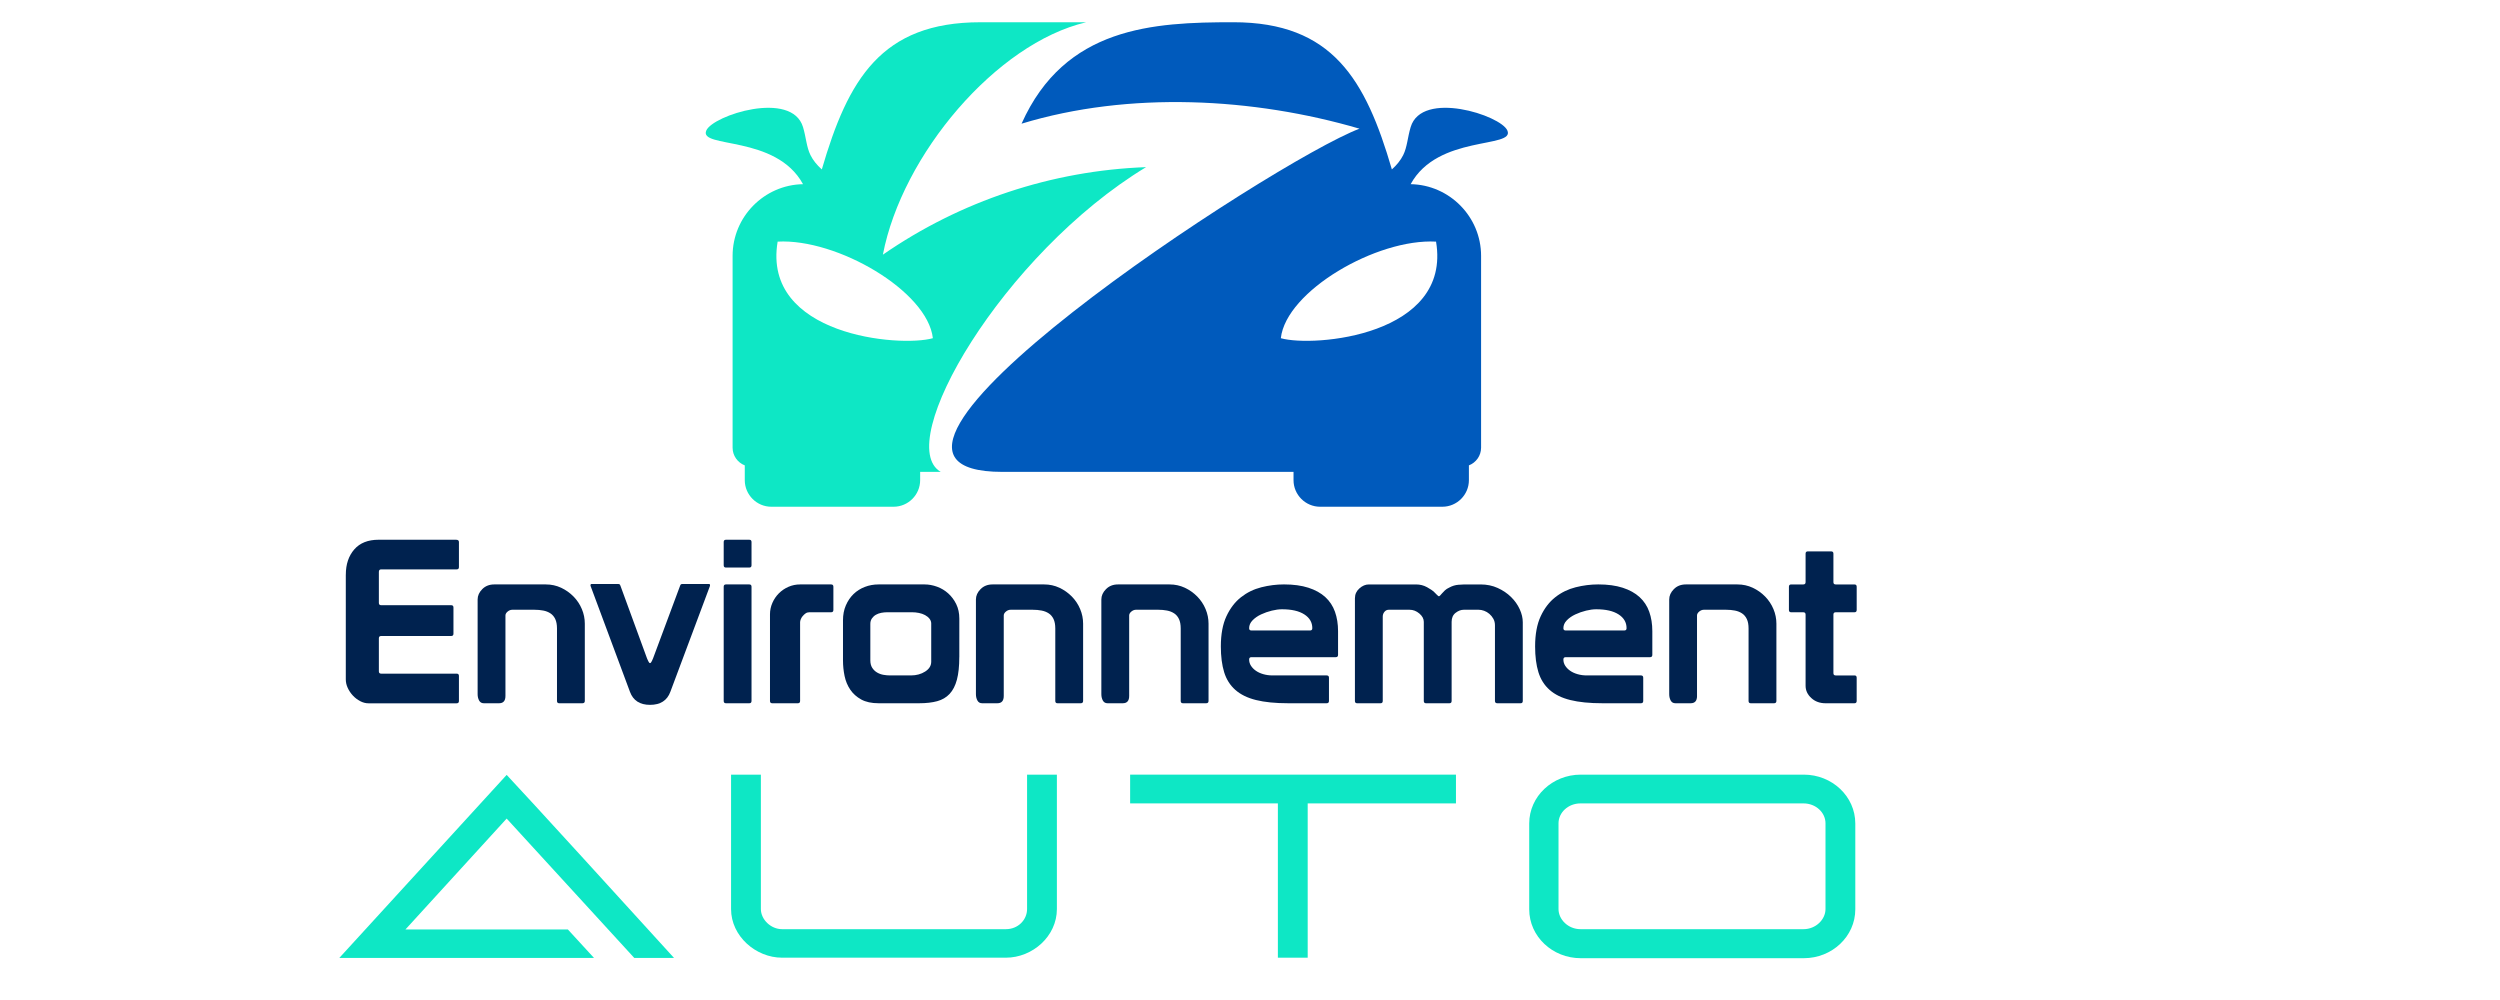 <?xml version="1.0" encoding="utf-8"?>
<!-- Generator: Adobe Illustrator 16.0.0, SVG Export Plug-In . SVG Version: 6.00 Build 0)  -->
<!DOCTYPE svg PUBLIC "-//W3C//DTD SVG 1.1//EN" "http://www.w3.org/Graphics/SVG/1.1/DTD/svg11.dtd">
<svg version="1.1" id="Calque_1" xmlns="http://www.w3.org/2000/svg" xmlns:xlink="http://www.w3.org/1999/xlink" x="0px" y="0px"
	 width="200px" height="80px" viewBox="0 0 200 80" enable-background="new 0 0 200 80" xml:space="preserve">
<g>
	<path fill="#00224F" d="M27.666,45.97c0-0.827,0.225-1.499,0.675-2.016c0.45-0.518,1.101-0.775,1.952-0.775h6.185
		c0.158,0,0.237,0.061,0.237,0.183v2.007c0,0.121-0.061,0.182-0.183,0.182h-6.039c-0.122,0-0.183,0.067-0.183,0.201v2.481
		c0,0.121,0.061,0.183,0.183,0.183h5.601c0.122,0,0.183,0.061,0.183,0.182v2.099c0,0.122-0.061,0.183-0.183,0.183h-5.601
		c-0.122,0-0.183,0.061-0.183,0.183v2.645c0,0.122,0.061,0.183,0.183,0.183h6.039c0.122,0,0.183,0.062,0.183,0.183v2.007
		c0,0.122-0.061,0.183-0.183,0.183h-7.061c-0.219,0-0.438-0.058-0.657-0.173c-0.219-0.116-0.414-0.265-0.584-0.447
		c-0.17-0.183-0.307-0.386-0.411-0.611c-0.104-0.225-0.155-0.453-0.155-0.685V45.97z"/>
	<path fill="#00224F" d="M40.436,55.676c0,0.39-0.17,0.584-0.511,0.584h-1.222c-0.17,0-0.295-0.073-0.374-0.219
		c-0.079-0.146-0.119-0.316-0.119-0.511v-7.571c0-0.305,0.125-0.581,0.374-0.831c0.249-0.249,0.568-0.374,0.958-0.374h4.123
		c0.438,0,0.845,0.089,1.222,0.265c0.377,0.177,0.708,0.411,0.995,0.703c0.286,0.292,0.508,0.626,0.666,1.003
		c0.158,0.377,0.237,0.767,0.237,1.168v6.185c0,0.122-0.067,0.183-0.201,0.183h-1.842c-0.122,0-0.183-0.061-0.183-0.183v-5.802
		c0-0.304-0.046-0.553-0.137-0.748c-0.091-0.194-0.219-0.347-0.383-0.456s-0.356-0.186-0.575-0.228
		c-0.219-0.043-0.456-0.064-0.711-0.064h-1.77c-0.134,0-0.258,0.049-0.374,0.146s-0.173,0.2-0.173,0.31V55.676z"/>
	<path fill="#00224F" d="M53.627,55.348c-0.255,0.693-0.797,1.04-1.624,1.04c-0.815,0-1.35-0.347-1.605-1.04l-3.156-8.483V46.81
		c0-0.062,0.03-0.092,0.091-0.092h2.098c0.073,0,0.122,0.013,0.146,0.036c0.024,0.025,0.049,0.073,0.073,0.146l2.116,5.783
		c0.012,0.024,0.042,0.092,0.091,0.201c0.048,0.109,0.097,0.164,0.146,0.164c0.048,0,0.097-0.055,0.146-0.164
		c0.048-0.109,0.079-0.177,0.091-0.201l2.153-5.783c0.024-0.073,0.048-0.121,0.073-0.146c0.024-0.023,0.073-0.036,0.146-0.036h2.098
		c0.061,0,0.091,0.03,0.091,0.092v0.055L53.627,55.348z"/>
	<path fill="#00224F" d="M58.079,43.179h1.861c0.122,0,0.182,0.061,0.182,0.183v1.86c0,0.122-0.061,0.183-0.182,0.183h-1.861
		c-0.122,0-0.183-0.061-0.183-0.183v-1.86C57.896,43.239,57.957,43.179,58.079,43.179z M57.896,46.937
		c0-0.121,0.061-0.183,0.183-0.183h1.861c0.122,0,0.182,0.062,0.182,0.183v9.141c0,0.122-0.061,0.183-0.182,0.183h-1.861
		c-0.122,0-0.183-0.061-0.183-0.183V46.937z"/>
	<path fill="#00224F" d="M66.489,46.754c0.121,0,0.182,0.062,0.182,0.183v1.861c0,0.122-0.061,0.183-0.182,0.183h-1.751
		c-0.11,0-0.207,0.03-0.292,0.091c-0.085,0.062-0.162,0.131-0.228,0.21c-0.067,0.079-0.119,0.164-0.155,0.256
		c-0.037,0.091-0.055,0.173-0.055,0.246v6.294c0,0.122-0.061,0.183-0.183,0.183h-2.043c-0.122,0-0.183-0.061-0.183-0.183v-6.933
		c0-0.316,0.064-0.62,0.191-0.912c0.128-0.292,0.301-0.548,0.52-0.767s0.475-0.393,0.766-0.52c0.292-0.128,0.602-0.192,0.931-0.192
		H66.489z"/>
	<path fill="#00224F" d="M76.743,52.574c0,0.729-0.064,1.332-0.192,1.807c-0.127,0.474-0.322,0.852-0.583,1.131
		c-0.262,0.28-0.593,0.475-0.995,0.584s-0.882,0.164-1.441,0.164h-3.248c-0.56,0-1.021-0.101-1.386-0.301
		c-0.365-0.201-0.657-0.462-0.876-0.785c-0.219-0.321-0.371-0.687-0.456-1.095c-0.085-0.407-0.127-0.823-0.127-1.249v-3.211
		c0-0.438,0.076-0.833,0.228-1.187c0.152-0.353,0.355-0.653,0.611-0.903c0.255-0.249,0.557-0.44,0.903-0.574
		s0.714-0.201,1.104-0.201h3.686c0.329,0,0.66,0.062,0.995,0.183c0.334,0.122,0.632,0.302,0.894,0.538
		c0.262,0.237,0.475,0.523,0.639,0.858c0.164,0.334,0.247,0.72,0.247,1.158V52.574z M74.499,49.893c0-0.146-0.046-0.276-0.137-0.393
		c-0.091-0.115-0.21-0.213-0.356-0.292s-0.31-0.137-0.493-0.173c-0.183-0.037-0.365-0.055-0.547-0.055h-1.989
		c-0.158,0-0.316,0.015-0.474,0.045c-0.158,0.031-0.301,0.083-0.429,0.155c-0.128,0.073-0.234,0.171-0.319,0.292
		c-0.085,0.122-0.128,0.268-0.128,0.438v2.919c0,0.243,0.052,0.444,0.155,0.602c0.103,0.158,0.234,0.283,0.392,0.374
		c0.158,0.092,0.329,0.152,0.511,0.183c0.182,0.03,0.353,0.046,0.511,0.046h1.678c0.438,0,0.818-0.104,1.141-0.311
		c0.322-0.206,0.483-0.468,0.483-0.784v-1.46V49.893z"/>
	<path fill="#00224F" d="M80.3,55.676c0,0.39-0.17,0.584-0.511,0.584h-1.222c-0.17,0-0.295-0.073-0.374-0.219
		c-0.079-0.146-0.119-0.316-0.119-0.511v-7.571c0-0.305,0.125-0.581,0.374-0.831c0.249-0.249,0.568-0.374,0.958-0.374h4.123
		c0.438,0,0.845,0.089,1.222,0.265c0.377,0.177,0.708,0.411,0.995,0.703c0.286,0.292,0.508,0.626,0.666,1.003
		c0.158,0.377,0.237,0.767,0.237,1.168v6.185c0,0.122-0.067,0.183-0.201,0.183h-1.842c-0.122,0-0.183-0.061-0.183-0.183v-5.802
		c0-0.304-0.046-0.553-0.137-0.748c-0.091-0.194-0.219-0.347-0.383-0.456s-0.356-0.186-0.575-0.228
		c-0.219-0.043-0.456-0.064-0.711-0.064h-1.77c-0.134,0-0.258,0.049-0.374,0.146s-0.173,0.2-0.173,0.31V55.676z"/>
	<path fill="#00224F" d="M90.334,55.676c0,0.39-0.17,0.584-0.511,0.584h-1.222c-0.17,0-0.295-0.073-0.374-0.219
		c-0.079-0.146-0.119-0.316-0.119-0.511v-7.571c0-0.305,0.125-0.581,0.374-0.831c0.249-0.249,0.568-0.374,0.958-0.374h4.123
		c0.438,0,0.845,0.089,1.222,0.265c0.377,0.177,0.708,0.411,0.995,0.703c0.286,0.292,0.508,0.626,0.666,1.003
		c0.158,0.377,0.237,0.767,0.237,1.168v6.185c0,0.122-0.067,0.183-0.201,0.183H94.64c-0.122,0-0.183-0.061-0.183-0.183v-5.802
		c0-0.304-0.046-0.553-0.137-0.748c-0.091-0.194-0.219-0.347-0.383-0.456s-0.356-0.186-0.575-0.228
		c-0.219-0.043-0.456-0.064-0.711-0.064h-1.77c-0.134,0-0.258,0.049-0.374,0.146s-0.173,0.2-0.173,0.31V55.676z"/>
	<path fill="#00224F" d="M99.931,52.757c0,0.183,0.048,0.35,0.146,0.502c0.097,0.152,0.228,0.286,0.392,0.401
		s0.362,0.207,0.593,0.273c0.231,0.067,0.475,0.101,0.729,0.101h4.343c0.121,0,0.183,0.061,0.183,0.183v1.86
		c0,0.122-0.062,0.183-0.183,0.183h-3.083c-1.022,0-1.877-0.085-2.564-0.256c-0.687-0.17-1.24-0.44-1.66-0.812
		c-0.419-0.371-0.718-0.842-0.894-1.414c-0.176-0.571-0.265-1.259-0.265-2.062c0-0.973,0.149-1.778,0.447-2.417
		c0.298-0.639,0.687-1.146,1.167-1.523s1.022-0.642,1.624-0.794s1.207-0.229,1.815-0.229c0.754,0,1.405,0.089,1.952,0.265
		c0.548,0.177,0.997,0.426,1.351,0.748c0.353,0.323,0.611,0.715,0.775,1.177c0.164,0.463,0.246,0.979,0.246,1.551v1.897
		c0,0.122-0.061,0.183-0.183,0.183h-6.75C99.991,52.574,99.931,52.636,99.931,52.757z M104.802,50.439
		c0.121,0,0.183-0.061,0.183-0.183c0-0.462-0.213-0.83-0.639-1.104s-1.021-0.41-1.788-0.41c-0.243,0-0.514,0.036-0.812,0.109
		c-0.299,0.073-0.584,0.173-0.858,0.301c-0.273,0.128-0.501,0.286-0.684,0.475c-0.182,0.188-0.273,0.398-0.273,0.629
		c0,0.122,0.061,0.183,0.182,0.183H104.802z"/>
	<path fill="#00224F" d="M108.396,47.849c0-0.304,0.118-0.563,0.355-0.775c0.237-0.212,0.489-0.319,0.758-0.319h3.776
		c0.316,0,0.608,0.073,0.876,0.22c0.267,0.146,0.462,0.279,0.583,0.401c0.062,0.061,0.131,0.131,0.21,0.21s0.131,0.118,0.155,0.118
		s0.058-0.021,0.101-0.063c0.042-0.043,0.094-0.101,0.155-0.174c0.061-0.073,0.137-0.151,0.228-0.237
		c0.092-0.085,0.204-0.158,0.338-0.219c0.243-0.134,0.489-0.21,0.738-0.229c0.25-0.018,0.411-0.027,0.484-0.027h1.295
		c0.499,0,0.955,0.095,1.368,0.283s0.77,0.429,1.067,0.721s0.529,0.617,0.693,0.977c0.164,0.358,0.246,0.708,0.246,1.049v6.294
		c0,0.122-0.061,0.183-0.183,0.183h-1.843c-0.134,0-0.2-0.061-0.2-0.183v-6.057c0-0.194-0.043-0.368-0.128-0.521
		c-0.085-0.151-0.191-0.282-0.319-0.392c-0.128-0.11-0.268-0.192-0.419-0.247c-0.152-0.055-0.296-0.082-0.429-0.082h-1.205
		c-0.219,0-0.435,0.082-0.647,0.246c-0.213,0.165-0.319,0.405-0.319,0.721v6.331c0,0.122-0.061,0.183-0.183,0.183h-1.86
		c-0.122,0-0.183-0.061-0.183-0.183v-6.331c0-0.243-0.118-0.465-0.355-0.666c-0.237-0.2-0.496-0.301-0.775-0.301h-1.679
		c-0.134,0-0.246,0.055-0.338,0.164c-0.091,0.109-0.137,0.237-0.137,0.384v6.75c0,0.122-0.061,0.183-0.183,0.183h-1.86
		c-0.122,0-0.183-0.061-0.183-0.183V47.849z"/>
	<path fill="#00224F" d="M125.071,52.757c0,0.183,0.048,0.35,0.146,0.502s0.229,0.286,0.393,0.401s0.361,0.207,0.593,0.273
		c0.231,0.067,0.475,0.101,0.729,0.101h4.343c0.121,0,0.183,0.061,0.183,0.183v1.86c0,0.122-0.062,0.183-0.183,0.183h-3.083
		c-1.022,0-1.877-0.085-2.563-0.256c-0.688-0.17-1.241-0.44-1.66-0.812c-0.42-0.371-0.718-0.842-0.895-1.414
		c-0.177-0.571-0.265-1.259-0.265-2.062c0-0.973,0.149-1.778,0.447-2.417s0.687-1.146,1.168-1.523
		c0.479-0.377,1.021-0.642,1.623-0.794c0.603-0.152,1.207-0.229,1.815-0.229c0.754,0,1.405,0.089,1.952,0.265
		c0.548,0.177,0.997,0.426,1.351,0.748c0.353,0.323,0.611,0.715,0.775,1.177c0.164,0.463,0.246,0.979,0.246,1.551v1.897
		c0,0.122-0.061,0.183-0.183,0.183h-6.75C125.132,52.574,125.071,52.636,125.071,52.757z M129.942,50.439
		c0.121,0,0.183-0.061,0.183-0.183c0-0.462-0.213-0.83-0.639-1.104s-1.021-0.41-1.788-0.41c-0.243,0-0.514,0.036-0.812,0.109
		c-0.299,0.073-0.584,0.173-0.857,0.301c-0.274,0.128-0.502,0.286-0.685,0.475s-0.273,0.398-0.273,0.629
		c0,0.122,0.061,0.183,0.183,0.183H129.942z"/>
	<path fill="#00224F" d="M135.763,55.676c0,0.39-0.17,0.584-0.511,0.584h-1.223c-0.17,0-0.295-0.073-0.374-0.219
		c-0.079-0.146-0.118-0.316-0.118-0.511v-7.571c0-0.305,0.125-0.581,0.374-0.831c0.249-0.249,0.568-0.374,0.958-0.374h4.123
		c0.438,0,0.846,0.089,1.223,0.265c0.377,0.177,0.708,0.411,0.994,0.703c0.285,0.292,0.508,0.626,0.666,1.003
		s0.237,0.767,0.237,1.168v6.185c0,0.122-0.067,0.183-0.201,0.183h-1.843c-0.121,0-0.183-0.061-0.183-0.183v-5.802
		c0-0.304-0.045-0.553-0.137-0.748c-0.091-0.194-0.219-0.347-0.383-0.456s-0.355-0.186-0.574-0.228
		c-0.22-0.043-0.457-0.064-0.712-0.064h-1.77c-0.134,0-0.259,0.049-0.374,0.146c-0.116,0.098-0.174,0.2-0.174,0.31V55.676z"/>
	<path fill="#00224F" d="M146.673,53.852c0,0.122,0.061,0.183,0.183,0.183h1.532c0.098,0.012,0.146,0.072,0.146,0.183v1.86
		c0,0.122-0.062,0.183-0.183,0.183h-2.299c-0.463,0-0.846-0.14-1.149-0.42c-0.305-0.279-0.456-0.607-0.456-0.985v-5.691
		c0-0.122-0.062-0.183-0.183-0.183h-0.967c-0.122,0-0.183-0.061-0.183-0.183v-1.861c0-0.121,0.061-0.183,0.183-0.183h0.967
		c0.121,0,0.183-0.061,0.183-0.182v-2.281c0-0.121,0.061-0.182,0.183-0.182h1.86c0.122,0,0.183,0.061,0.183,0.182v2.281
		c0,0.121,0.061,0.182,0.183,0.182h1.496c0.121,0,0.183,0.062,0.183,0.183v1.861c0,0.122-0.062,0.183-0.183,0.183h-1.496
		c-0.122,0-0.183,0.061-0.183,0.183V53.852z"/>
</g>
<g>
	<path fill="#0EE7C5" d="M40.533,61.991c1.485,1.569,10.125,11.046,13.389,14.644h-3.18c-0.104-0.104-7.824-8.535-9.77-10.669
		l-0.439-0.48l-8.096,8.869h12.991l2.092,2.28H27.144L40.533,61.991z"/>
	<path fill="#0EE7C5" d="M60.87,61.971v10.753c0,0.836,0.795,1.61,1.694,1.61h17.907c0.983,0,1.695-0.753,1.695-1.61V61.971h2.385
		v10.753c0,2.175-1.946,3.891-4.08,3.891H62.564c-2.092,0-4.079-1.716-4.079-3.891V61.971H60.87z"/>
	<path fill="#0EE7C5" d="M90.411,61.971h26.066v2.301h-11.862v12.343h-2.385V64.271H90.411V61.971z"/>
	<path fill="#0EE7C5" d="M126.458,61.971h17.845c2.26,0,4.121,1.736,4.121,3.912v6.861c0,2.176-1.861,3.912-4.121,3.912h-17.845
		c-2.259,0-4.121-1.736-4.121-3.912v-6.861C122.337,63.707,124.199,61.971,126.458,61.971z M126.438,74.334h17.845
		c0.983,0,1.757-0.774,1.757-1.61v-6.862c0-0.857-0.773-1.59-1.757-1.59h-17.845c-0.983,0-1.757,0.732-1.757,1.59v6.862
		C124.681,73.56,125.454,74.334,126.438,74.334z"/>
</g>
<path fill-rule="evenodd" clip-rule="evenodd" fill="#005ABC" d="M102.466,27.056c0.42-3.768,7.669-7.989,12.418-7.726
	C116.146,26.851,105.108,27.806,102.466,27.056 M80.194,37.751c6.693,0,13.454,0,20.12,0h3.168v0.663
	c0,1.165,0.957,2.125,2.125,2.125h9.781c1.168,0,2.124-0.956,2.124-2.125V37.23c0.569-0.219,0.975-0.771,0.975-1.414
	c0-5.116,0-10.232,0-15.349c0-3.123-2.525-5.679-5.634-5.733c2.168-3.982,8.365-2.838,7.738-4.291
	c-0.527-1.223-6.844-3.252-7.738-0.275c-0.249,0.828-0.274,1.595-0.599,2.245c-0.203,0.405-0.499,0.775-0.904,1.142
	c-2.094-7.186-4.749-11.776-12.687-11.776c-6.394,0-13.47,0.354-16.938,8.116c8.615-2.619,18.561-2.083,27.035,0.4
	C101.963,12.86,63.849,37.751,80.194,37.751z"/>
<path fill-rule="evenodd" clip-rule="evenodd" fill="#0EE7C5" d="M74.629,27.056c-0.419-3.768-7.668-7.989-12.418-7.726
	C60.949,26.851,71.987,27.806,74.629,27.056 M65.745,13.555c-0.406-0.367-0.702-0.737-0.904-1.142
	c-0.325-0.649-0.35-1.417-0.599-2.245c-0.896-2.977-7.211-0.948-7.739,0.275c-0.626,1.453,5.571,0.309,7.739,4.291
	c-3.109,0.054-5.634,2.61-5.634,5.733c0,5.117,0,10.233,0,15.349c0,0.642,0.405,1.195,0.974,1.414v1.184
	c0,1.167,0.956,2.125,2.124,2.125h9.781c1.169,0,2.125-0.956,2.125-2.125v-0.663h1.649c-3.883-2.229,4.95-17.423,16.423-24.38
	c-7.542,0.278-14.848,2.709-21.054,7.003c1.536-7.995,9.062-16.901,16.264-18.594h-8.464C70.494,1.779,67.838,6.369,65.745,13.555z"
	/>
</svg>
